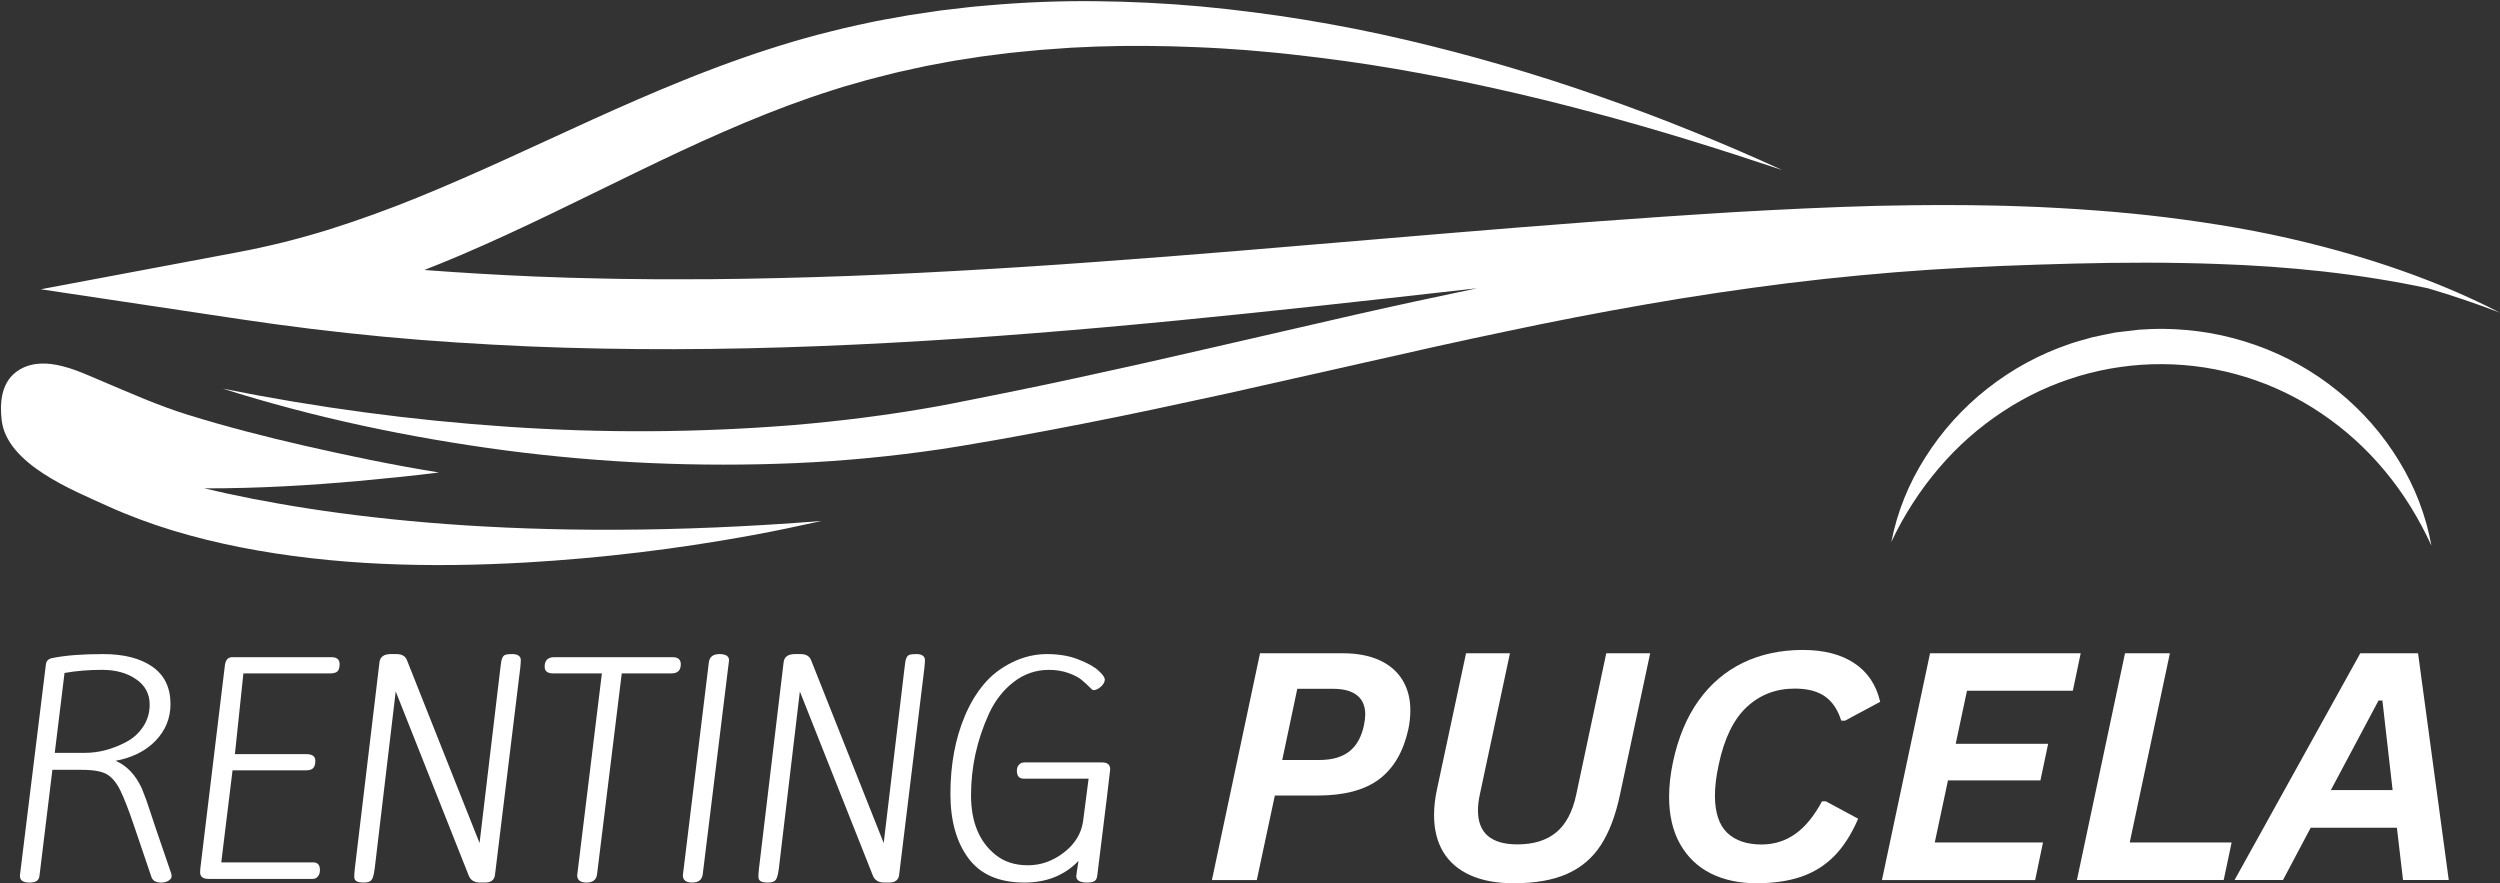 <?xml version="1.0" encoding="UTF-8"?>
<svg id="Capa_1" data-name="Capa 1" xmlns="http://www.w3.org/2000/svg" xmlns:xlink="http://www.w3.org/1999/xlink" viewBox="0 0 485.094 171.384">
  <rect x="0" y="0" width="485.094" height="171.384" fill="#333333" stroke="none"/>
  <defs>
    <style>
      .cls-1 {
        fill: none;
      }

      .cls-1, .cls-2 {
        stroke-width: 0px;
      }

      .cls-3 {
        clip-path: url(#clippath-1);
      }

      .cls-2 {
        fill: #fff;
      }

      .cls-4 {
        clip-path: url(#clippath);
      }
    </style>
    <clipPath id="clippath">
      <rect class="cls-1" y="69.25" width="159.547" height="40.75"/>
    </clipPath>
    <clipPath id="clippath-1">
      <rect class="cls-1" x="7.547" width="477.453" height="90.583"/>
    </clipPath>
  </defs>
  <g class="cls-4">
    <path class="cls-2" d="m159.453,101.083c-57.552,4.578-96.833-.87-119.813-6.323,5.203.01,10.417-.135,15.458-.396,4.797-.245,9.573-.599,14.323-1.021,3.979-.354,11.328-1.089,15.755-1.661-8.885-1.443-17.661-3.26-26.281-5.24-7.646-1.76-15.208-3.703-22.5-5.974-5.849-1.823-11.151-4.219-16.542-6.484-4.516-1.896-10.964-5.182-15.953-2.323C.026,73.885-.016,78.448.318,81.474c.938,8.557,13.729,13.609,20.469,16.682,8.224,3.745,16.964,6.276,25.813,8.026,18.203,3.594,36.974,4.01,55.453,2.964,14.755-.859,29.401-2.625,43.938-5.297,4.385-.797,8.922-1.771,13.464-2.766Z"/>
  </g>
  <g class="cls-3">
    <path class="cls-2" d="m479.495,57.948c-2.745-1.26-5.552-2.448-8.422-3.563-3.396-1.318-6.859-2.536-10.391-3.661-8.734-2.755-17.609-4.922-26.63-6.51-9.182-1.599-18.417-2.734-27.714-3.401-2.333-.161-4.667-.344-7-.453l-3.505-.182-3.505-.135c-1.167-.042-2.339-.089-3.505-.115l-3.505-.068c-2.344-.057-4.677-.052-7.016-.068-1.167-.01-2.339-.005-3.505.005l-3.5.026c-2.339.021-4.667.073-7,.115l-6.984.219c-2.323.099-4.651.177-6.969.286-4.641.214-9.276.453-13.901.719-2.313.135-4.62.281-6.927.438l-6.922.458c-18.438,1.245-36.807,2.786-55.115,4.333-18.313,1.547-36.573,3.12-54.813,4.427-9.115.672-18.224,1.26-27.328,1.76s-18.203.927-27.292,1.193c-9.094.266-18.172.458-27.24.417-1.13,0-2.266.016-3.396,0l-3.396-.036c-2.266-.026-4.531-.026-6.792-.099l-6.781-.161-6.766-.245c-7.135-.302-14.245-.724-21.339-1.26,2.354-.922,4.672-1.87,6.964-2.844,11.974-5.104,23.125-10.766,34.214-16.135,11.094-5.37,22.135-10.479,33.693-14.474,1.448-.484,2.891-.995,4.354-1.443.729-.224,1.453-.469,2.188-.688l2.219-.63c1.479-.422,2.953-.865,4.464-1.219l2.255-.568c.755-.182,1.5-.391,2.266-.547l4.573-1,4.63-.87c.385-.068.771-.151,1.161-.208l1.167-.182,2.344-.365c.781-.115,1.557-.26,2.344-.349l4.729-.594c.792-.094,1.589-.161,2.38-.24l2.38-.229,1.193-.12,1.198-.083c1.599-.115,3.193-.245,4.797-.344l4.818-.219c6.438-.224,12.911-.161,19.391.109,1.62.078,3.245.135,4.865.24l4.865.333c3.234.276,6.474.557,9.703.938,6.464.724,12.922,1.609,19.328,2.714,12.818,2.203,25.51,5.031,37.995,8.385,12.51,3.307,24.802,7.156,37,11.24-5.698-2.615-11.495-5.109-17.385-7.49-5.88-2.396-11.88-4.641-17.958-6.771-12.349-4.339-24.891-8.005-37.635-10.99-13.125-3.073-26.401-5.24-39.828-6.495-6.792-.615-13.641-.953-20.547-1.021-6.891-.068-13.818.208-20.714.813l-2.583.229c-.865.068-1.719.193-2.578.286l-2.578.302-1.292.151c-.427.052-.854.12-1.281.182l-5.13.766-5.089.911c-.854.141-1.688.339-2.531.51l-2.521.542c-1.688.344-3.339.776-5,1.188l-2.49.625c-.828.214-1.646.453-2.464.677-1.651.448-3.26.948-4.88,1.438-.813.24-1.599.51-2.401.766-.797.26-1.599.516-2.391.786-1.568.547-3.161,1.073-4.703,1.646l-2.333.854-2.302.875c-1.547.573-3.047,1.188-4.563,1.792-6.036,2.438-11.896,5.01-17.651,7.62l-17.057,7.807c-5.635,2.563-11.266,5.031-16.927,7.339-5.667,2.302-11.396,4.385-17.193,6.208-5.802,1.807-11.682,3.271-17.651,4.396l-38.24,7.188,38.682,5.807c9.266,1.391,18.583,2.526,27.948,3.411,9.354.88,18.745,1.458,28.13,1.875,18.776.771,37.547.672,56.193-.057,37.323-1.448,74.12-5.25,110.604-9.307,5.724-.635,11.443-1.276,17.151-1.922-7.943,1.651-15.859,3.365-23.75,5.156l-27.229,6.26c-9.057,2.104-18.12,4.135-27.188,6.089l-6.802,1.448c-2.271.479-4.542.948-6.818,1.401l-6.818,1.365-3.411.677-3.375.63c-9.016,1.599-18.146,2.75-27.323,3.526-18.469,1.479-36.948,1.583-55.432.318-18.583-1.255-37.01-3.719-55.271-7.396,17.766,5.63,36.167,9.5,54.786,11.979,18.74,2.458,37.547,3.281,56.427,2.474,9.469-.422,18.891-1.328,28.271-2.724l3.516-.557,3.464-.589c2.313-.38,4.62-.792,6.922-1.214,2.307-.417,4.609-.839,6.911-1.281l6.896-1.328c9.188-1.792,18.323-3.771,27.448-5.755l27.271-6.135c9.068-2.068,18.125-4.094,27.198-5.984,9.068-1.932,18.156-3.688,27.266-5.266,9.104-1.594,18.245-2.938,27.417-4.089l6.885-.797,6.896-.698,6.911-.609,6.917-.505,6.927-.406,6.943-.323c4.646-.188,9.292-.328,13.932-.453,9.281-.229,18.552-.266,27.813.073,13.719.464,27.448,1.849,40.911,4.729,4.734,1.401,9.391,2.979,13.958,4.729-1.833-.943-3.698-1.854-5.599-2.729Z"/>
  </g>
  <path class="cls-2" d="m366.984,105.161c1.167-5.859,3.354-11.307,6.557-16.349,3.245-5.146,7.255-9.604,12.031-13.37,4.839-3.813,10.177-6.719,16.01-8.703,1.448-.495,2.938-.87,4.411-1.297,1.495-.339,3-.625,4.505-.932,1.521-.198,3.047-.359,4.568-.536l2.302-.125c.766-.036,1.531-.026,2.302-.042,3.073.031,6.13.307,9.167.823,3.026.536,5.99,1.318,8.891,2.344,5.807,2.057,11.104,5.026,15.891,8.911,4.734,3.823,8.688,8.333,11.859,13.526,3.13,5.094,5.234,10.578,6.307,16.458-1.203-2.625-2.563-5.167-4.083-7.62-1.495-2.411-3.146-4.703-4.964-6.885-3.573-4.307-7.682-8.026-12.323-11.156-2.26-1.531-4.625-2.885-7.083-4.073-2.464-1.182-4.995-2.177-7.604-2.984s-5.26-1.422-7.958-1.844c-2.698-.417-5.411-.635-8.141-.651-2.729-.021-5.448.161-8.151.547-2.703.38-5.365.958-7.984,1.729-2.615.776-5.161,1.74-7.641,2.885-2.474,1.151-4.854,2.479-7.135,3.979-4.682,3.068-8.839,6.734-12.469,10.99-3.729,4.38-6.818,9.172-9.266,14.375Z"/>
  <path class="cls-2" d="m5.728,171.249c-1.24,0-1.854-.417-1.854-1.25v-.208l5.042-40.958c.109-.667.563-1.052,1.354-1.167,2.469-.5,5.719-.75,9.75-.75s7.229.823,9.563,2.458c2.333,1.641,3.5,4.057,3.5,7.25,0,2.708-.953,5.063-2.854,7.063-1.906,2-4.5,3.313-7.792,3.938,2.193.948,3.896,2.75,5.104,5.417.552,1.333,1.089,2.813,1.604,4.438.526,1.615.854,2.599.979,2.958l3.104,9.063c.042.099.063.292.063.583,0,.281-.198.542-.583.792-.391.25-.865.375-1.417.375-1.042,0-1.682-.37-1.917-1.104l-3.5-10.313c-.906-2.667-1.719-4.755-2.438-6.271-.708-1.51-1.557-2.589-2.542-3.229-.974-.635-2.646-.958-5.021-.958h-5.708l-2.5,20.521c-.057.5-.24.844-.542,1.042-.307.208-.771.313-1.396.313Zm10.75-25.167c2.667,0,5.333-.698,8-2.104,1.333-.693,2.422-1.672,3.271-2.938.859-1.276,1.292-2.714,1.292-4.313,0-2.094-.885-3.74-2.646-4.938-1.75-1.208-3.948-1.813-6.583-1.813s-5.057.203-7.292.604l-1.896,15.5h5.854Z"/>
  <path class="cls-2" d="m45.04,127.52h19.292c1.042,0,1.563.453,1.563,1.354,0,.667-.141,1.135-.417,1.396-.266.266-.745.396-1.438.396h-16.813l-1.646,15.667h13.854c1.167,0,1.75.432,1.75,1.292,0,.667-.146,1.146-.438,1.438-.281.281-.766.417-1.458.417h-14.167l-2.188,17.854h17.854c.859,0,1.292.5,1.292,1.5,0,.5-.135.911-.396,1.229-.266.323-.599.479-1,.479h-20.208c-1.099,0-1.646-.427-1.646-1.292,0-.208.01-.458.042-.75l4.75-39.271c.109-1.135.583-1.708,1.417-1.708Z"/>
  <path class="cls-2" d="m72.697,168.582c-.141,1.115-.344,1.833-.604,2.167-.266.333-.76.5-1.479.5-.724,0-1.219-.099-1.479-.292-.266-.182-.396-.448-.396-.813,0-.375.031-.896.104-1.563l4.792-40.104c.135-1.042.875-1.563,2.208-1.563h1.104c1.052,0,1.734.417,2.042,1.25l14.063,35.417,4.042-34c.094-.969.219-1.615.375-1.938.151-.318.359-.521.625-.604.26-.083.688-.125,1.271-.125s1.005.104,1.271.313c.276.198.417.474.417.833,0,.349-.036.854-.104,1.521l-4.896,40.104c-.099,1.042-.75,1.563-1.958,1.563h-.938c-1.115,0-1.849-.453-2.208-1.354l-14.167-35.729-4.083,34.417Z"/>
  <path class="cls-2" d="m130.311,130.666h-9.667l-4.792,38.979c-.141,1.068-.823,1.604-2.042,1.604-1.208,0-1.813-.474-1.813-1.417,0-.125,1.594-13.177,4.792-39.167h-9.438c-1.115,0-1.667-.427-1.667-1.292,0-1.234.615-1.854,1.854-1.854h22.958c1.068,0,1.604.453,1.604,1.354,0,1.198-.599,1.792-1.792,1.792Z"/>
  <path class="cls-2" d="m136.358,169.645c-.141,1.068-.823,1.604-2.042,1.604-1.208,0-1.813-.474-1.813-1.417,0-.094,1.677-13.865,5.042-41.313.135-1.068.823-1.604,2.063-1.604s1.854.406,1.854,1.208c0,.099-1.703,13.938-5.104,41.521Z"/>
  <path class="cls-2" d="m151.116,168.582c-.141,1.115-.344,1.833-.604,2.167-.266.333-.76.5-1.479.5-.724,0-1.219-.099-1.479-.292-.266-.182-.396-.448-.396-.813,0-.375.031-.896.104-1.563l4.792-40.104c.135-1.042.875-1.563,2.208-1.563h1.104c1.052,0,1.734.417,2.042,1.25l14.063,35.417,4.042-34c.094-.969.219-1.615.375-1.938.151-.318.359-.521.625-.604.26-.083.688-.125,1.271-.125s1.005.104,1.271.313c.276.198.417.474.417.833,0,.349-.036.854-.104,1.521l-4.896,40.104c-.099,1.042-.75,1.563-1.958,1.563h-.938c-1.115,0-1.849-.453-2.208-1.354l-14.167-35.729-4.083,34.417Z"/>
  <path class="cls-2" d="m190.916,132.749c1.469-1.75,3.297-3.156,5.479-4.229,2.177-1.068,4.427-1.604,6.75-1.604s4.354.349,6.104,1.042c1.75.682,3.042,1.396,3.875,2.146s1.25,1.344,1.25,1.771c0,.432-.25.885-.75,1.354-.5.458-1,.688-1.5.688-.099,0-.349-.208-.75-.625-.406-.417-.891-.859-1.458-1.333-.557-.484-1.411-.938-2.563-1.354-1.156-.417-2.432-.625-3.833-.625-2.531,0-4.807.786-6.833,2.354-2.016,1.557-3.604,3.594-4.771,6.104-2.333,5.099-3.5,10.385-3.5,15.854,0,5.198,1.594,9.063,4.792,11.604,1.667,1.333,3.75,2,6.25,2s4.839-.823,6.979-2.479c2.151-1.651,3.396-3.693,3.729-6.125l1.063-8.208h-12.604c-.875,0-1.313-.51-1.313-1.542,0-.469.13-.854.396-1.146.276-.302.615-.458,1.021-.458h15.146c1.026,0,1.542.453,1.542,1.354,0,.266-.833,7.115-2.5,20.542-.057.573-.24.943-.542,1.125-.307.193-.771.292-1.396.292-1.432,0-2.146-.417-2.146-1.25,0-.135.146-1.125.438-2.958-2.698,2.807-6.198,4.208-10.5,4.208-4.906,0-8.521-1.568-10.854-4.708-2.333-3.135-3.5-7.302-3.5-12.5,0-5.635.927-10.672,2.792-15.104,1-2.375,2.234-4.438,3.708-6.188Z"/>
  <path class="cls-2" d="m260.596,126.759c2.734,0,5.083.448,7.042,1.333,1.958.891,3.448,2.167,4.479,3.833,1.026,1.667,1.542,3.635,1.542,5.896,0,1.198-.125,2.406-.375,3.625-.948,4.349-2.828,7.594-5.646,9.729-2.807,2.125-6.807,3.188-12,3.188h-8.271l-3.5,16.396h-8.708l9.333-44h16.104Zm4.063,13.958c.167-.802.25-1.5.25-2.083,0-1.635-.531-2.875-1.583-3.708-1.057-.844-2.604-1.271-4.646-1.271h-6.958l-2.917,13.813h7.167c2.484,0,4.438-.552,5.854-1.667,1.417-1.125,2.359-2.818,2.833-5.083Z"/>
  <path class="cls-2" d="m293.699,171.384c-3.307,0-6.115-.521-8.417-1.563-2.307-1.042-4.057-2.547-5.25-4.521-1.182-1.984-1.771-4.365-1.771-7.146,0-1.609.193-3.297.583-5.063l5.625-26.333h8.521l-5.854,27.438c-.24,1.115-.354,2.141-.354,3.083,0,2.167.635,3.807,1.917,4.917,1.292,1.099,3.198,1.646,5.729,1.646,3.151,0,5.667-.776,7.542-2.333,1.875-1.552,3.167-3.99,3.875-7.313l5.833-27.438h8.521l-5.875,27.5c-.849,4.016-2.094,7.271-3.729,9.771-1.625,2.49-3.807,4.333-6.542,5.542-2.724,1.208-6.177,1.813-10.354,1.813Z"/>
  <path class="cls-2" d="m340.805,171.384c-3.333,0-6.281-.63-8.833-1.896-2.542-1.276-4.531-3.172-5.958-5.688-1.432-2.526-2.146-5.594-2.146-9.208,0-2.083.25-4.318.75-6.708,1-4.734,2.667-8.729,5-11.979,2.344-3.25,5.229-5.693,8.646-7.333,3.417-1.635,7.271-2.458,11.563-2.458,4.094,0,7.427.865,10,2.583,2.568,1.708,4.234,4.203,5,7.479l-6.833,3.667-.729-.021c-.656-2.109-1.703-3.672-3.146-4.688-1.432-1.01-3.391-1.521-5.875-1.521-3.656,0-6.76,1.198-9.313,3.583-2.557,2.391-4.37,6.12-5.438,11.188-.49,2.25-.729,4.245-.729,5.979,0,3.292.792,5.703,2.375,7.229,1.594,1.516,3.818,2.271,6.667,2.271,2.427,0,4.609-.677,6.542-2.042,1.927-1.359,3.656-3.469,5.188-6.333h.75l6.271,3.375c-1.292,3-2.844,5.417-4.646,7.25-1.807,1.823-3.938,3.156-6.396,4-2.458.844-5.365,1.271-8.708,1.271Z"/>
  <path class="cls-2" d="m403.732,126.759l-1.521,7.271h-20.542l-2.188,10.292h17.938l-1.5,7.104h-17.938l-2.563,12.042h21l-1.521,7.292h-29.729l9.333-44h29.229Z"/>
  <path class="cls-2" d="m421.041,126.759l-7.792,36.708h19.771l-1.542,7.292h-28.479l9.333-44h8.708Z"/>
  <path class="cls-2" d="m475.152,170.759h-8.875l-1.188-10.146h-16.729l-5.375,10.146h-9.396l24.396-44h11.208l5.958,44Zm-13.625-34.833l-9.25,17.375h11.979l-1.979-17.375h-.75Z"/>
</svg>